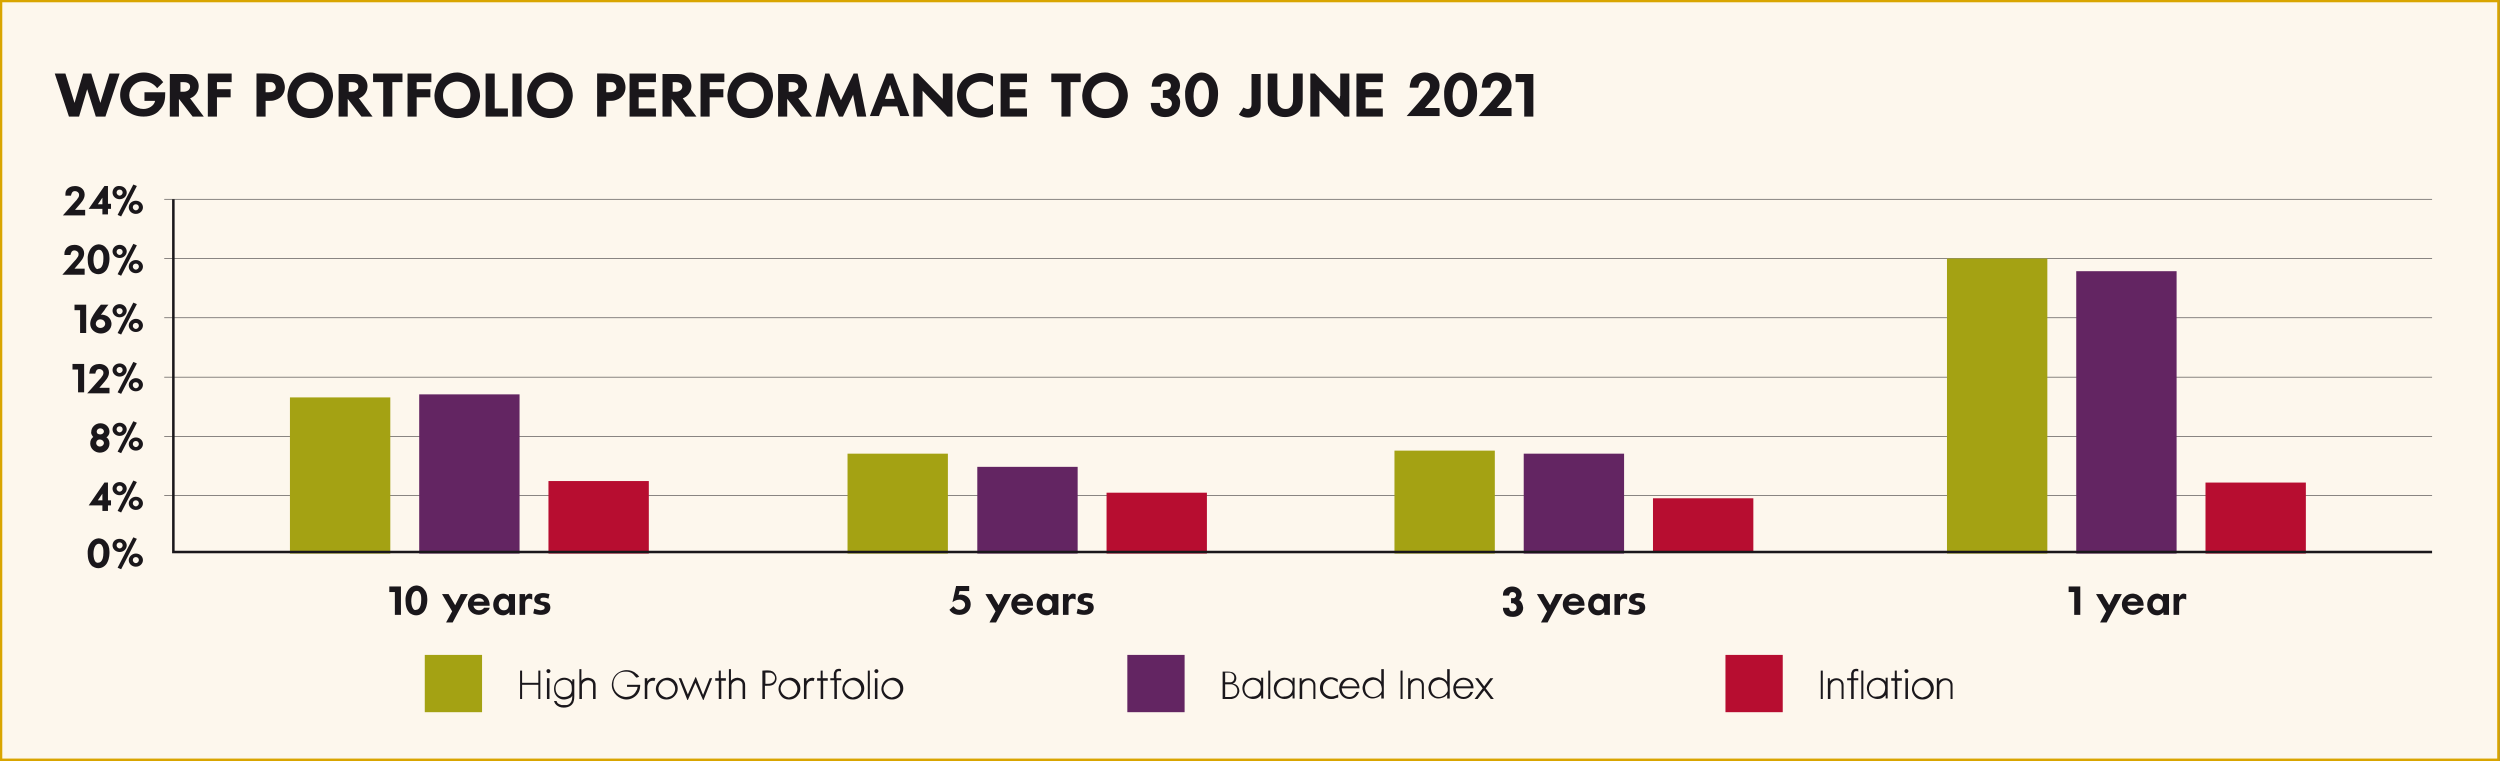 <?xml version="1.0" encoding="UTF-8"?> <!-- Generator: Adobe Illustrator 25.4.1, SVG Export Plug-In . SVG Version: 6.00 Build 0) --> <svg xmlns="http://www.w3.org/2000/svg" xmlns:xlink="http://www.w3.org/1999/xlink" version="1.1" id="Layer_1" x="0px" y="0px" viewBox="0 0 493.2 150.2" style="enable-background:new 0 0 493.2 150.2;" xml:space="preserve"><rect x="0" y="0" width="493.2" height="150.2" fill="#808080" stroke="none"/> <style type="text/css"> .st0{fill:#FDF7ED;} .st1{clip-path:url(#SVGID_00000164483143377866704620000004240433750901580468_);fill:none;stroke:#D9A500;stroke-width:0.5;} .st2{clip-path:url(#SVGID_00000164483143377866704620000004240433750901580468_);fill:#1A171B;} .st3{fill:#A4A213;} .st4{clip-path:url(#SVGID_00000010992452584389025740000009546736172907488387_);fill:#1A171B;} .st5{fill:#632562;} .st6{clip-path:url(#SVGID_00000149357166437302636590000005753608803274187450_);fill:#1A171B;} .st7{fill:#B70D30;} .st8{clip-path:url(#SVGID_00000083783541101672875680000003423814263520614801_);fill:#1A171B;} .st9{fill:none;stroke:#1A171B;stroke-width:0.1;} .st10{clip-path:url(#SVGID_00000065763462091993320220000009050732174037866631_);fill:#1A171B;} .st11{fill:none;stroke:#1A171B;stroke-width:0.5;} </style> <g> <rect x="0.2" y="0.2" class="st0" width="492.7" height="149.7"></rect> <g> <defs> <rect id="SVGID_1_" width="493.2" height="150.2"></rect> </defs> <clipPath id="SVGID_00000011744393121253075330000017263703723106073263_"> <use xlink:href="#SVGID_1_" style="overflow:visible;"></use> </clipPath> <rect x="0.2" y="0.2" style="clip-path:url(#SVGID_00000011744393121253075330000017263703723106073263_);fill:none;stroke:#D9A500;stroke-width:0.5;" width="492.7" height="149.7"></rect> <path style="clip-path:url(#SVGID_00000011744393121253075330000017263703723106073263_);fill:#1A171B;" d="M302.5,14.6h-3.5v1.6 h1.7V23h1.8V14.6z M292.3,17.3h1.7c0.1-0.6,0.3-1.4,1.2-1.4c0.6,0,1.1,0.4,1.1,1c0,0.3,0,0.4-0.2,0.8c-0.5,0.7-0.7,1-1,1.3 l-1.1,1.3l-2.3,2.6h6.5v-1.6h-2.9l0.9-1c0.9-1,2-2,2-3.4c0-1.6-1.3-2.6-2.9-2.6c-1.1,0-2.2,0.5-2.7,1.5 C292.4,16.4,292.4,16.9,292.3,17.3 M287.3,21.3c-1-0.9-0.9-3.7-0.2-4.8c0.5-0.8,1.4-0.9,2-0.1c0.4,0.6,0.5,1.4,0.5,2.1 c0,1.5-0.4,2.3-0.8,2.7c-0.1,0.1-0.4,0.4-0.8,0.4C287.7,21.6,287.4,21.4,287.3,21.3 M284.9,18c0,0.2,0,0.5,0,0.7 c0,1.3,0.3,2.8,1.4,3.7c0.3,0.2,0.9,0.7,1.8,0.7c1.7,0,2.5-1.4,2.7-1.8c0.6-1.1,0.6-2.6,0.6-2.9c0-1.5-0.5-2.4-0.9-2.9 c-0.8-1-1.8-1.2-2.4-1.2C286,14.4,285,16.4,284.9,18 M278.1,17.3h1.7c0.1-0.6,0.3-1.4,1.2-1.4c0.6,0,1.1,0.4,1.1,1 c0,0.3,0,0.4-0.2,0.8c-0.5,0.7-0.7,1-1,1.3l-1.1,1.3l-2.3,2.6h6.5v-1.6h-2.9l0.9-1c0.9-1,2-2,2-3.4c0-1.6-1.3-2.6-2.9-2.6 c-1.1,0-2.2,0.5-2.7,1.5C278.2,16.4,278.1,16.9,278.1,17.3 M272.8,14.5h-5.2V23h5.2v-1.6h-3.4v-2.2h3.1v-1.6h-3.1v-1.4h3.4V14.5z M264.3,19.5c-1.7-1.7-3.2-3.3-4.9-5h-0.9V23h1.8v-3.7c0-0.5,0-0.9,0-1.4l4.9,5.1h1v-8.5h-1.8v4.4 C264.3,19.1,264.3,19.3,264.3,19.5 M251.9,14.5h-1.8v5.3c0,0.4,0,0.9,0.2,1.3c0.5,1.3,1.8,2,3.2,2c1,0,2.2-0.4,2.9-1.3 c0.5-0.6,0.6-1.4,0.6-2.1v-5.2h-1.9v5c0,0.8-0.1,1.4-0.7,1.8c-0.1,0.1-0.4,0.2-0.8,0.2c-0.5,0-0.8-0.2-0.9-0.3 c-0.6-0.4-0.7-1.1-0.7-1.8V14.5z M246.9,14.5v6c0,0.5-0.1,1-0.8,1c-0.3,0-0.6-0.2-0.8-0.3l-0.9,1.4c0.5,0.4,1.2,0.6,1.8,0.6 c0.9,0,1.5-0.4,1.8-0.6c0.6-0.5,0.7-1.1,0.7-1.8v-6.2H246.9z M236.2,21.3c-1-0.9-0.9-3.7-0.2-4.8c0.5-0.8,1.4-0.9,2-0.1 c0.4,0.6,0.5,1.4,0.5,2.1c0,1.5-0.4,2.3-0.8,2.7c-0.1,0.1-0.4,0.4-0.8,0.4C236.6,21.6,236.3,21.4,236.2,21.3 M233.8,18 c0,0.2,0,0.5,0,0.7c0,1.3,0.3,2.8,1.4,3.7c0.3,0.2,0.9,0.7,1.8,0.7c1.7,0,2.5-1.4,2.7-1.8c0.6-1.1,0.6-2.6,0.6-2.9 c0-1.5-0.5-2.4-0.9-2.9c-0.8-1-1.8-1.2-2.4-1.2C234.9,14.4,234,16.4,233.8,18 M232,18.6c0.5-0.5,0.8-1,0.8-1.7 c0-2.3-3.1-3.2-4.8-1.7c-0.6,0.5-0.7,1-0.8,1.9h1.8c0.1-0.6,0.3-1.1,1-1.1c0.6,0,1,0.4,1,0.9c0,0.4-0.2,0.7-0.7,0.8 c-0.3,0.1-0.6,0-0.9,0.1l0,1.5c0.7,0,0.8,0,1,0.1c0.5,0.2,0.8,0.6,0.8,1c0,0.7-0.5,1.1-1.2,1.1c-0.4,0-0.8-0.2-1-0.5 c-0.1-0.1-0.1-0.2-0.2-0.7l-1.8,0c0.1,0.7,0.1,1,0.3,1.4c0.5,1,1.5,1.4,2.6,1.4c1.7,0,2.9-1.2,2.9-2.7 C232.9,19.7,232.6,19,232,18.6 M218.1,16.1c1.1,0,1.8,0.6,2,0.9c0.6,0.7,0.6,1.5,0.6,1.8c0,0.8-0.3,1.6-1,2.2 c-0.3,0.2-0.7,0.5-1.6,0.5c-1.1,0-2.1-0.5-2.6-1.6c-0.2-0.5-0.2-0.9-0.2-1.1c0-1.2,0.7-1.9,1-2.1 C217.1,16.1,217.8,16.1,218.1,16.1 M218,14.3c-1.8,0-3.4,1-4.1,2.7c-0.3,0.8-0.4,1.6-0.4,1.9c0,2,1.1,3,1.7,3.5 c1.1,0.8,2.4,0.9,2.8,0.9c1.8,0,3.4-0.8,4.1-2.6c0.3-0.8,0.4-1.5,0.4-1.8c0-1.5-0.7-2.5-1-3c-0.9-1-2-1.3-2.4-1.4 C218.7,14.3,218.2,14.3,218,14.3 M213.2,14.5h-5.8v1.7h2V23h1.8v-6.8h2V14.5z M202.6,14.5h-5.2V23h5.2v-1.6h-3.4v-2.2h3.1v-1.6 h-3.1v-1.4h3.4V14.5z M195.9,17.1v-2c-0.7-0.4-1.5-0.7-2.4-0.7c-1.3,0-2.7,0.6-3.6,1.5c-0.7,0.8-1.1,1.8-1.1,2.9 c0,2.5,2,4.4,4.7,4.4c1,0,1.7-0.3,2.4-0.7v-2c-0.9,0.7-1.6,1-2.4,1c-1.7,0-2.9-1.2-2.9-2.7c0-0.3,0-1.1,0.6-1.7 c0.5-0.6,1.4-1,2.3-1C194.6,16.1,195.3,16.5,195.9,17.1 M186,19.5c-1.7-1.7-3.2-3.3-4.9-5h-0.9V23h1.8v-3.7c0-0.5,0-0.9,0-1.4 l4.9,5.1h1v-8.5H186v4.4C186,19.1,186,19.3,186,19.5 M174.6,19.5l1-2.8l0.9,2.8H174.6z M176.2,14.5h-1.3l-3.3,8.4h1.8l0.7-1.9h2.9 l0.6,1.9h1.8L176.2,14.5z M163.6,14.5h-0.8l-1.9,8.5h1.8c0.3-1.4,0.9-4.3,0.9-4.3l1.9,4.3h0.8l2-4.3l0.8,4.3h1.8l-1.7-8.5h-0.8 l-2.5,5.3L163.6,14.5z M155.5,16.2h0.7c0.6,0,1.3,0.2,1.3,0.9c0,0.7-0.7,1-1.3,1h-0.6V16.2z M158,23h2.2l-2.7-3.6 c1.1-0.4,1.7-1.4,1.7-2.4c0-0.7-0.3-1.5-1.1-2c-0.5-0.4-1.2-0.4-1.8-0.4h-2.8V23h1.8v-3.5L158,23z M148.1,16.1 c1.1,0,1.8,0.6,2,0.9c0.6,0.7,0.6,1.5,0.6,1.8c0,0.8-0.3,1.6-1,2.2c-0.3,0.2-0.7,0.5-1.6,0.5c-1.1,0-2.1-0.5-2.6-1.6 c-0.2-0.5-0.2-0.9-0.2-1.1c0-1.2,0.7-1.9,1-2.1C147,16.1,147.8,16.1,148.1,16.1 M148,14.3c-1.8,0-3.4,1-4.1,2.7 c-0.3,0.8-0.4,1.6-0.4,1.9c0,2,1.1,3,1.7,3.5c1.1,0.8,2.4,0.9,2.8,0.9c1.8,0,3.4-0.8,4.1-2.6c0.3-0.8,0.4-1.5,0.4-1.8 c0-1.5-0.7-2.5-1-3c-0.9-1-2-1.3-2.4-1.4C148.6,14.3,148.2,14.3,148,14.3 M142.9,14.5h-4.7V23h1.8v-3.8h2.7v-1.6H140v-1.4h2.9 V14.5z M132.6,16.2h0.7c0.6,0,1.3,0.2,1.3,0.9c0,0.7-0.7,1-1.3,1h-0.6V16.2z M135.2,23h2.2l-2.7-3.6c1.1-0.4,1.7-1.4,1.7-2.4 c0-0.7-0.3-1.5-1.1-2c-0.5-0.4-1.2-0.4-1.8-0.4h-2.8V23h1.8v-3.5L135.2,23z M129.4,14.5h-5.2V23h5.2v-1.6H126v-2.2h3.1v-1.6H126 v-1.4h3.4V14.5z M119.6,18.2v-2h0.7c0.4,0,0.7,0,0.9,0.2c0.3,0.2,0.4,0.7,0.4,0.8c0,0.1,0,0.4-0.2,0.6c-0.3,0.3-0.6,0.4-1.2,0.4 H119.6z M119.5,19.9h0.7c0.5,0,0.9,0,1.4-0.2c1.2-0.4,1.8-1.4,1.8-2.5c0-0.5-0.2-1.2-0.5-1.7c-0.6-0.8-1.7-1-3.3-1h-1.8V23h1.8 V19.9z M108.6,16.1c1.1,0,1.8,0.6,2,0.9c0.6,0.7,0.6,1.5,0.6,1.8c0,0.8-0.3,1.6-1,2.2c-0.3,0.2-0.7,0.5-1.6,0.5 c-1.1,0-2.1-0.5-2.6-1.6c-0.2-0.5-0.2-0.9-0.2-1.1c0-1.2,0.7-1.9,1-2.1C107.5,16.1,108.3,16.1,108.6,16.1 M108.5,14.3 c-1.8,0-3.4,1-4.1,2.7c-0.3,0.8-0.4,1.6-0.4,1.9c0,2,1.1,3,1.7,3.5c1.1,0.8,2.4,0.9,2.8,0.9c1.8,0,3.4-0.8,4.1-2.6 c0.3-0.8,0.4-1.5,0.4-1.8c0-1.5-0.7-2.5-1-3c-0.9-1-2-1.3-2.4-1.4C109.1,14.3,108.7,14.3,108.5,14.3 M102.9,14.5h-1.8V23h1.8V14.5 z M97.6,14.5h-1.8V23h4.4v-1.6h-2.6V14.5z M90.2,16.1c1.1,0,1.8,0.6,2,0.9c0.6,0.7,0.6,1.5,0.6,1.8c0,0.8-0.3,1.6-1,2.2 c-0.3,0.2-0.7,0.5-1.6,0.5c-1.1,0-2.1-0.5-2.6-1.6c-0.2-0.5-0.2-0.9-0.2-1.1c0-1.2,0.7-1.9,1-2.1C89.2,16.1,90,16.1,90.2,16.1 M90.2,14.3c-1.8,0-3.4,1-4.1,2.7c-0.3,0.8-0.4,1.6-0.4,1.9c0,2,1.1,3,1.7,3.5c1.1,0.8,2.4,0.9,2.8,0.9c1.8,0,3.4-0.8,4.1-2.6 c0.3-0.8,0.4-1.5,0.4-1.8c0-1.5-0.7-2.5-1-3c-0.9-1-2-1.3-2.4-1.4C90.8,14.3,90.3,14.3,90.2,14.3 M85.1,14.5h-4.7V23h1.8v-3.8h2.7 v-1.6h-2.7v-1.4h2.9V14.5z M79.4,14.5h-5.8v1.7h2V23h1.8v-6.8h2V14.5z M68.7,16.2h0.7c0.6,0,1.3,0.2,1.3,0.9c0,0.7-0.7,1-1.3,1 h-0.6V16.2z M71.3,23h2.2l-2.7-3.6c1.1-0.4,1.7-1.4,1.7-2.4c0-0.7-0.3-1.5-1.1-2c-0.5-0.4-1.2-0.4-1.8-0.4h-2.8V23h1.8v-3.5 L71.3,23z M61.3,16.1c1.1,0,1.8,0.6,2,0.9c0.6,0.7,0.6,1.5,0.6,1.8c0,0.8-0.3,1.6-1,2.2c-0.3,0.2-0.7,0.5-1.6,0.5 c-1.1,0-2.1-0.5-2.6-1.6c-0.2-0.5-0.2-0.9-0.2-1.1c0-1.2,0.7-1.9,1-2.1C60.3,16.1,61,16.1,61.3,16.1 M61.2,14.3 c-1.8,0-3.4,1-4.1,2.7c-0.3,0.8-0.4,1.6-0.4,1.9c0,2,1.1,3,1.7,3.5c1.1,0.8,2.4,0.9,2.8,0.9c1.8,0,3.4-0.8,4.1-2.6 c0.3-0.8,0.4-1.5,0.4-1.8c0-1.5-0.7-2.5-1-3c-0.9-1-2-1.3-2.4-1.4C61.9,14.3,61.4,14.3,61.2,14.3 M52.4,18.2v-2h0.7 c0.4,0,0.7,0,0.9,0.2c0.3,0.2,0.4,0.7,0.4,0.8c0,0.1,0,0.4-0.2,0.6c-0.3,0.3-0.6,0.4-1.2,0.4H52.4z M52.3,19.9H53 c0.5,0,0.9,0,1.4-0.2c1.2-0.4,1.8-1.4,1.8-2.5c0-0.5-0.2-1.2-0.5-1.7c-0.6-0.8-1.7-1-3.3-1h-1.8V23h1.8V19.9z M45.8,14.5H41V23 h1.8v-3.8h2.7v-1.6h-2.7v-1.4h2.9V14.5z M35.5,16.2h0.7c0.6,0,1.3,0.2,1.3,0.9c0,0.7-0.7,1-1.3,1h-0.6V16.2z M38,23h2.2l-2.7-3.6 c1.1-0.4,1.7-1.4,1.7-2.4c0-0.7-0.3-1.5-1.1-2c-0.5-0.4-1.2-0.4-1.8-0.4h-2.8V23h1.8v-3.5L38,23z M31,17.4l1.2-1.2 c-0.3-0.3-0.4-0.5-0.5-0.6c-0.9-0.8-2.1-1.3-3.3-1.3c-2.7,0-4.7,2-4.7,4.4c0,2.5,1.9,4.3,4.6,4.3c1.7,0,2.7-0.7,3.1-1.2 c1.1-1.1,1.2-2.2,1.2-3.6h-4.1v1.7h2.1c-0.2,1-1.3,1.6-2.3,1.6c-1.6,0-2.8-1.2-2.8-2.7c0-1.5,1.2-2.8,2.8-2.8 C29.5,16,30.5,16.7,31,17.4 M20.8,23l2.8-8.5h-2l-1.8,5.8L18,14.5h-1.6l-1.7,5.8l-1.8-5.8h-2.1l2.8,8.5h2l1.6-5.4l1.7,5.4H20.8z"></path> </g> <rect x="83.8" y="129.2" class="st3" width="11.3" height="11.3"></rect> <g> <defs> <rect id="SVGID_00000090987013852492721000000000236582589213110433_" width="493.2" height="150.2"></rect> </defs> <clipPath id="SVGID_00000080895719504203608570000003926550479049150604_"> <use xlink:href="#SVGID_00000090987013852492721000000000236582589213110433_" style="overflow:visible;"></use> </clipPath> <path style="clip-path:url(#SVGID_00000080895719504203608570000003926550479049150604_);fill:#1A171B;" d="M174.4,136.4 c-0.1-0.2-0.1-0.5-0.1-0.7c0.1-0.6,0.5-1.1,1-1.4c0.3-0.1,0.5-0.1,0.6-0.1c0.7,0,1.1,0.4,1.3,0.6c0.1,0.2,0.4,0.5,0.4,1.1 c0,0.6-0.4,1.3-1,1.5c-0.3,0.1-0.6,0.2-0.7,0.2C175.3,137.5,174.7,137.1,174.4,136.4 M174.1,135c-0.1,0.2-0.2,0.5-0.2,0.7 c-0.1,0.7,0.3,1.5,0.8,1.9c0.5,0.4,1.1,0.4,1.3,0.4c0.9,0,1.6-0.5,2-1.3c0.2-0.4,0.2-0.7,0.2-0.9c0-0.9-0.5-1.4-0.7-1.6 c-0.6-0.5-1.1-0.5-1.4-0.5C175.2,133.8,174.4,134.2,174.1,135 M172.5,132.4c0,0.2,0.2,0.4,0.4,0.4s0.4-0.2,0.4-0.4 s-0.2-0.4-0.4-0.4S172.5,132.2,172.5,132.4 M173.1,133.8h-0.5v4.1h0.5V133.8z M171.6,132.3h-0.4v5.6h0.4V132.3z M166.7,136.4 c-0.1-0.2-0.1-0.5-0.1-0.7c0.1-0.6,0.5-1.1,1-1.4c0.3-0.1,0.5-0.1,0.6-0.1c0.7,0,1.1,0.4,1.3,0.6c0.1,0.2,0.4,0.5,0.4,1.1 c0,0.6-0.4,1.3-1,1.5c-0.3,0.1-0.6,0.2-0.7,0.2C167.6,137.5,167,137.1,166.7,136.4 M166.4,135c-0.1,0.2-0.2,0.5-0.2,0.7 c-0.1,0.7,0.3,1.5,0.8,1.9c0.5,0.4,1.1,0.4,1.3,0.4c0.9,0,1.6-0.5,2-1.3c0.2-0.4,0.2-0.7,0.2-0.9c0-0.9-0.5-1.4-0.7-1.6 c-0.6-0.5-1.1-0.5-1.4-0.5C167.5,133.8,166.7,134.2,166.4,135 M164.6,133.8h-0.8v0.4h0.8v3.7h0.5v-3.7h0.9v-0.4H165V133 c0-0.2,0-0.3,0.1-0.4c0.1-0.2,0.3-0.2,0.4-0.2c0.2,0,0.3,0,0.4,0.1v-0.5c-0.3-0.1-0.8-0.1-1.1,0.2c-0.2,0.3-0.3,0.5-0.3,0.7V133.8 z M161.9,133.8h-0.7v0.5h0.7v3.6h0.5v-3.6h0.9v-0.5h-1v-1.5h-0.4V133.8z M159.1,133.8h-0.5v4.1h0.5v-2.4c0,0,0-0.3,0.1-0.5 c0.1-0.4,0.5-0.7,0.9-0.7c0.1,0,0.3,0,0.4,0.1l0.2-0.6c-0.1,0-0.3-0.1-0.4-0.1c-0.6,0-0.9,0.3-1.2,0.7V133.8z M154.1,136.4 c-0.1-0.2-0.1-0.5-0.1-0.7c0.1-0.6,0.5-1.1,1-1.4c0.3-0.1,0.5-0.1,0.6-0.1c0.7,0,1.1,0.4,1.3,0.6c0.1,0.2,0.4,0.5,0.4,1.1 c0,0.6-0.4,1.3-1,1.5c-0.3,0.1-0.6,0.2-0.7,0.2C155,137.5,154.4,137.1,154.1,136.4 M153.8,135c-0.1,0.2-0.2,0.5-0.2,0.7 c-0.1,0.7,0.3,1.5,0.8,1.9c0.5,0.4,1.1,0.4,1.3,0.4c0.9,0,1.6-0.5,2-1.3c0.2-0.4,0.2-0.7,0.2-0.9c0-0.9-0.5-1.4-0.7-1.6 c-0.6-0.5-1.1-0.5-1.4-0.5C154.9,133.8,154.1,134.2,153.8,135 M150.9,132.7c0.5,0,0.9,0,1.1,0c0.1,0,0.2,0.1,0.3,0.1 c0.3,0.2,0.6,0.5,0.6,0.9c0,0.3-0.1,0.6-0.2,0.7c-0.3,0.4-0.7,0.5-1.2,0.5h-0.5V132.7z M150.9,135.3c0.9,0,1.2,0,1.6-0.2 c0.2-0.1,0.7-0.5,0.7-1.3c0-0.5-0.3-1-0.7-1.3c-0.2-0.1-0.5-0.2-0.5-0.2c-0.8-0.1-1.2,0-1.6,0v5.6h0.5V135.3z M144.3,132h-0.5v5.9 h0.5v-2.4c0-0.2,0-0.2,0-0.3c0-0.2,0.1-0.4,0.3-0.6c0.2-0.2,0.6-0.4,0.9-0.4c0.3,0,0.4,0.1,0.5,0.1c0.4,0.2,0.5,0.5,0.5,0.9v2.7 h0.5v-2.5c0-0.4,0-0.6-0.1-0.8c-0.1-0.4-0.5-0.7-0.9-0.8c-0.1,0-0.3-0.1-0.5-0.1c-0.5,0-1.1,0.3-1.3,0.6V132z M141.8,133.8h-0.7 v0.5h0.7v3.6h0.5v-3.6h0.9v-0.5h-1v-1.5h-0.4V133.8z M135.7,137l-1.3-3.2h-0.5l1.7,4.3h0.1l1.5-3.4l1.5,3.4h0.1l1.7-4.3H140 l-1.3,3.3l-1.4-3.5h-0.1L135.7,137z M130,136.4c-0.1-0.2-0.1-0.5-0.1-0.7c0.1-0.6,0.5-1.1,1-1.4c0.3-0.1,0.5-0.1,0.6-0.1 c0.7,0,1.1,0.4,1.3,0.6c0.1,0.2,0.4,0.5,0.4,1.1c0,0.6-0.4,1.3-1,1.5c-0.3,0.1-0.6,0.2-0.7,0.2C130.9,137.5,130.2,137.1,130,136.4 M129.6,135c-0.1,0.2-0.2,0.5-0.2,0.7c-0.1,0.7,0.3,1.5,0.8,1.9c0.5,0.4,1.1,0.4,1.3,0.4c0.9,0,1.6-0.5,2-1.3 c0.2-0.4,0.2-0.7,0.2-0.9c0-0.9-0.5-1.4-0.7-1.6c-0.6-0.5-1.1-0.5-1.4-0.5C130.7,133.8,130,134.2,129.6,135 M127.7,133.8h-0.5v4.1 h0.5v-2.4c0,0,0-0.3,0.1-0.5c0.1-0.4,0.5-0.7,0.9-0.7c0.1,0,0.3,0,0.4,0.1l0.2-0.6c-0.1,0-0.3-0.1-0.4-0.1c-0.6,0-0.9,0.3-1.2,0.7 V133.8z M126.1,133.5c-0.3-0.4-0.4-0.5-0.6-0.6c-0.5-0.5-1.2-0.7-1.9-0.7c-0.8,0-1.7,0.4-2.2,1c-0.6,0.7-0.7,1.6-0.7,1.9 c0,1.6,1.4,2.9,2.9,2.9c0.8,0,1.6-0.4,2.1-1c0.6-0.7,0.6-1.6,0.6-1.9h-2.6v0.4h2.1c-0.1,0.4-0.1,0.6-0.3,0.8 c-0.1,0.3-0.5,0.9-1.3,1.1c-0.1,0-0.4,0.1-0.7,0.1c-0.3,0-1.2-0.1-1.9-0.9c-0.2-0.2-0.6-0.8-0.6-1.6c0-0.8,0.3-1.5,0.9-2 c0.4-0.4,1-0.5,1.6-0.5c0.9,0,1.4,0.4,1.6,0.7c0.2,0.2,0.3,0.4,0.5,0.5L126.1,133.5z M114.8,132h-0.5v5.9h0.5v-2.4 c0-0.2,0-0.2,0-0.3c0-0.2,0.1-0.4,0.3-0.6c0.2-0.2,0.6-0.4,0.9-0.4c0.3,0,0.4,0.1,0.5,0.1c0.4,0.2,0.5,0.5,0.5,0.9v2.7h0.5v-2.5 c0-0.4,0-0.6-0.1-0.8c-0.1-0.4-0.5-0.7-0.9-0.8c-0.1,0-0.3-0.1-0.5-0.1c-0.5,0-1.1,0.3-1.3,0.6V132z M111.2,137.5 c-1,0-1.6-0.7-1.6-1.7c0-1,0.6-1.4,0.9-1.5c0.3-0.1,0.6-0.2,0.8-0.2c0.6,0,1.2,0.3,1.4,0.9c0.1,0.3,0.1,0.6,0.1,0.8 C112.9,136.9,112.3,137.5,111.2,137.5 M112.9,133.8v0.7c-0.2-0.2-0.3-0.3-0.4-0.4c-0.4-0.3-0.8-0.4-1.2-0.4c-0.5,0-0.9,0.2-1,0.3 c-0.9,0.5-1,1.5-1,1.9c0,0.4,0.1,1.4,1.1,1.9c0.4,0.2,0.7,0.2,0.9,0.2c0.4,0,1-0.2,1.3-0.4c0.1,0,0.1-0.1,0.2-0.2 c0-0.1,0.1-0.1,0.1-0.2c0,0.3,0,0.8-0.2,1.2c-0.3,0.6-0.8,0.7-1,0.7c-0.1,0-0.3,0-0.4,0c0,0-0.3,0-0.5,0c-0.3-0.1-0.6-0.2-0.8-0.4 c-0.1-0.1-0.1-0.2-0.2-0.4h-0.5c0.1,0.2,0.1,0.4,0.3,0.6c0.4,0.5,1,0.7,1.6,0.7c1.2,0,1.7-0.6,1.9-1c0.1-0.3,0.2-0.6,0.2-1.2v-3.4 H112.9z M107.8,132.4c0,0.2,0.2,0.4,0.4,0.4c0.2,0,0.4-0.2,0.4-0.4s-0.2-0.4-0.4-0.4C107.9,132,107.8,132.2,107.8,132.4 M108.4,133.8h-0.5v4.1h0.5V133.8z M102.6,132.3v5.6h0.4v-2.8h3.2v2.8h0.4v-5.6h-0.4v2.4h-3.2v-2.4H102.6z"></path> </g> <rect x="222.4" y="129.2" class="st5" width="11.3" height="11.3"></rect> <g> <defs> <rect id="SVGID_00000050632573905503229290000016929021575772667521_" width="493.2" height="150.2"></rect> </defs> <clipPath id="SVGID_00000146462595028603968510000012298146330184100265_"> <use xlink:href="#SVGID_00000050632573905503229290000016929021575772667521_" style="overflow:visible;"></use> </clipPath> <path style="clip-path:url(#SVGID_00000146462595028603968510000012298146330184100265_);fill:#1A171B;" d="M291,133.8l1.5,2 l-1.6,2.1h0.6l1.3-1.7l1.3,1.7h0.6l-1.6-2.1l1.5-2h-0.6l-1.2,1.6l-1.2-1.6H291z M290.2,135.4h-3c0.2-0.7,0.7-1.3,1.5-1.3 C289.5,134.1,290.1,134.7,290.2,135.4 M287.2,135.8h3.5c0-1.1-0.6-2.1-2-2.1c-1.2,0-2,1-2,2.1c0,1.1,0.8,2.1,2,2.1 c1,0,1.6-0.6,1.9-1.4h-0.5c-0.3,0.6-0.7,1-1.4,1C287.8,137.5,287.2,136.7,287.2,135.8 M283.1,137.3c-0.8-0.5-0.8-1.4-0.8-1.7 c0-0.3,0.2-1,0.9-1.3c0.3-0.1,0.6-0.2,0.7-0.2c0.6,0,1.2,0.3,1.5,0.9c0.1,0.3,0.2,0.6,0.2,0.8c0,0.1,0,0.2,0,0.3 c0,0.1,0,0.2,0,0.2c0,0,0,0.1-0.1,0.2s-0.1,0.2-0.2,0.3c-0.3,0.4-0.9,0.7-1.3,0.7C283.5,137.5,283.2,137.4,283.1,137.3 M285.5,132 v2.5c-0.3-0.4-0.7-0.7-1.1-0.8c-0.2,0-0.4-0.1-0.5-0.1c-0.3,0-1.1,0.1-1.6,0.7c-0.4,0.5-0.5,1.2-0.5,1.4c0,0.3,0.1,1.2,0.8,1.7 c0.5,0.4,1,0.4,1.2,0.4c0.4,0,1-0.2,1.3-0.4c0.1-0.1,0.2-0.2,0.4-0.4v0.8h0.5V132H285.5z M278.3,133.8h-0.5v4.1h0.5v-2.4 c0-0.1,0-0.4,0.1-0.6c0.2-0.4,0.6-0.7,1.1-0.7c0.1,0,0.3,0,0.5,0.1c0.4,0.2,0.5,0.6,0.5,1v2.6h0.4v-2.6c0-0.4,0-0.5-0.1-0.7 c-0.1-0.2-0.2-0.4-0.3-0.4c0,0-0.1-0.1-0.1-0.1c-0.4-0.3-0.8-0.3-0.9-0.3c-0.5,0-0.8,0.2-1,0.3c-0.1,0-0.1,0.1-0.2,0.2 c-0.1,0.1-0.1,0.1-0.1,0.2V133.8z M276.3,137.9h0.4v-5.6h-0.4V137.9z M270.1,137.3c-0.8-0.5-0.8-1.4-0.8-1.7c0-0.3,0.2-1,0.9-1.3 c0.3-0.1,0.6-0.2,0.7-0.2c0.6,0,1.2,0.3,1.5,0.9c0.1,0.3,0.2,0.6,0.2,0.8c0,0.1,0,0.2,0,0.3c0,0.1,0,0.2,0,0.2c0,0,0,0.1-0.1,0.2 c0,0.1-0.1,0.2-0.2,0.3c-0.3,0.4-0.9,0.7-1.3,0.7C270.5,137.5,270.2,137.4,270.1,137.3 M272.5,132v2.5c-0.3-0.4-0.7-0.7-1.1-0.8 c-0.2,0-0.4-0.1-0.5-0.1c-0.3,0-1.1,0.1-1.6,0.7c-0.4,0.5-0.5,1.2-0.5,1.4c0,0.3,0.1,1.2,0.8,1.7c0.5,0.4,1,0.4,1.2,0.4 c0.4,0,1-0.2,1.3-0.4c0.1-0.1,0.2-0.2,0.4-0.4v0.8h0.5V132H272.5z M267.8,135.4h-3c0.2-0.7,0.7-1.3,1.5-1.3 C267,134.1,267.6,134.7,267.8,135.4 M264.7,135.8h3.5c0-1.1-0.6-2.1-2-2.1c-1.2,0-2,1-2,2.1c0,1.1,0.8,2.1,2,2.1 c1,0,1.6-0.6,1.9-1.4h-0.5c-0.3,0.6-0.7,1-1.4,1C265.3,137.5,264.7,136.7,264.7,135.8 M263.9,134.6v-0.6c-0.4-0.2-0.8-0.4-1.4-0.4 c-1,0-1.5,0.6-1.7,0.8c-0.4,0.5-0.4,1.1-0.4,1.3c0,0.9,0.5,1.6,1.3,2c0.4,0.2,0.7,0.2,0.9,0.2c0.3,0,0.5,0,0.7-0.1 c0.2-0.1,0.4-0.1,0.7-0.2v-0.6c-0.4,0.2-0.8,0.4-1.3,0.4c-0.3,0-1.2-0.1-1.6-1c-0.1-0.3-0.1-0.5-0.1-0.7c0-1,0.8-1.7,1.8-1.7 C263.1,134.1,263.5,134.3,263.9,134.6 M256.9,133.8h-0.5v4.1h0.5v-2.4c0-0.1,0-0.4,0.1-0.6c0.2-0.4,0.6-0.7,1.1-0.7 c0.1,0,0.3,0,0.5,0.1c0.4,0.2,0.5,0.6,0.5,1v2.6h0.4v-2.6c0-0.4,0-0.5-0.1-0.7c-0.1-0.2-0.2-0.4-0.3-0.4c0,0-0.1-0.1-0.1-0.1 c-0.4-0.3-0.8-0.3-0.9-0.3c-0.5,0-0.8,0.2-1,0.3c-0.1,0-0.1,0.1-0.2,0.2c-0.1,0.1-0.1,0.1-0.1,0.2V133.8z M252.7,137.4 c-0.8-0.4-0.9-1.2-0.9-1.6c0-0.3,0.2-1.1,0.9-1.5c0.3-0.1,0.6-0.2,0.7-0.2c0.4,0,0.7,0.1,0.8,0.2c0.8,0.4,0.8,1.1,0.8,1.4 c0,0.4-0.1,0.9-0.4,1.2c-0.4,0.5-1,0.5-1.2,0.5C253,137.5,252.8,137.4,252.7,137.4 M255,133.8v0.7c-0.3-0.5-0.9-0.8-1.6-0.8 c-0.8,0-1.4,0.5-1.6,0.7c-0.5,0.5-0.5,1.2-0.5,1.4c0,0.3,0.1,1.1,0.7,1.6c0.4,0.3,0.9,0.5,1.4,0.5c0.6,0,1-0.2,1.2-0.4 c0.1-0.1,0.3-0.2,0.4-0.4v0.7h0.4v-4.1H255z M250.6,132.3h-0.4v5.6h0.4V132.3z M246.4,137.4c-0.8-0.4-0.9-1.2-0.9-1.6 c0-0.3,0.2-1.1,0.9-1.5c0.3-0.1,0.6-0.2,0.7-0.2c0.4,0,0.7,0.1,0.8,0.2c0.8,0.4,0.8,1.1,0.8,1.4c0,0.4-0.1,0.9-0.4,1.2 c-0.4,0.5-1,0.5-1.2,0.5C246.8,137.5,246.6,137.4,246.4,137.4 M248.8,133.8v0.7c-0.3-0.5-0.9-0.8-1.6-0.8c-0.8,0-1.4,0.5-1.6,0.7 c-0.5,0.5-0.5,1.2-0.5,1.4c0,0.3,0.1,1.1,0.7,1.6c0.4,0.3,0.9,0.5,1.4,0.5c0.6,0,1-0.2,1.2-0.4c0.1-0.1,0.3-0.2,0.4-0.4v0.7h0.4 v-4.1H248.8z M241.7,132.7c0.2,0,0.5,0,0.7,0c0.3,0,0.4,0,0.5,0.1c0.2,0.1,0.6,0.3,0.6,0.9c0,0.7-0.5,0.9-0.7,0.9 c-0.2,0-0.4,0-0.4,0c-0.2,0-0.5,0-0.7,0V132.7z M241.7,135h1c0.2,0,0.4,0,0.6,0.1c0.5,0.2,0.8,0.6,0.8,1.2c0,0.5-0.3,1-0.8,1.1 c-0.2,0-0.3,0.1-0.5,0.1h-1.1V135z M241.2,132.3v5.6h1.4c0.1,0,0.3,0,0.4,0c0.4-0.1,0.8-0.2,1.1-0.6c0.3-0.4,0.4-0.8,0.4-1 c0-0.5-0.3-1.1-0.8-1.3c-0.2-0.1-0.3-0.1-0.5-0.1c0.2-0.1,0.2-0.2,0.3-0.2c0.4-0.3,0.4-0.8,0.4-0.9c0-0.6-0.4-1.1-0.9-1.2 c-0.3-0.1-0.6-0.1-0.7-0.1H241.2z"></path> </g> <rect x="340.4" y="129.2" class="st7" width="11.3" height="11.3"></rect> <g> <defs> <rect id="SVGID_00000170979051202367896910000016323757066397937824_" width="493.2" height="150.2"></rect> </defs> <clipPath id="SVGID_00000149352381045786372550000005597047573150194567_"> <use xlink:href="#SVGID_00000170979051202367896910000016323757066397937824_" style="overflow:visible;"></use> </clipPath> <path style="clip-path:url(#SVGID_00000149352381045786372550000005597047573150194567_);fill:#1A171B;" d="M382.6,133.8h-0.5v4.1 h0.5v-2.4c0-0.1,0-0.4,0.1-0.6c0.2-0.4,0.6-0.7,1.1-0.7c0.1,0,0.3,0,0.5,0.1c0.4,0.2,0.5,0.6,0.5,1v2.6h0.4v-2.6 c0-0.4,0-0.5-0.1-0.7c-0.1-0.2-0.2-0.4-0.3-0.4c0,0-0.1-0.1-0.1-0.1c-0.4-0.3-0.8-0.3-0.9-0.3c-0.5,0-0.8,0.2-1,0.3 c-0.1,0-0.1,0.1-0.2,0.2c-0.1,0.1-0.1,0.1-0.1,0.2V133.8z M377.7,136.4c-0.1-0.2-0.1-0.5-0.1-0.7c0.1-0.6,0.5-1.1,1-1.4 c0.3-0.1,0.5-0.1,0.6-0.1c0.7,0,1.1,0.4,1.3,0.6c0.1,0.2,0.4,0.5,0.4,1.1c0,0.6-0.4,1.3-1,1.5c-0.3,0.1-0.6,0.2-0.7,0.2 C378.6,137.5,377.9,137.1,377.7,136.4 M377.4,135c-0.1,0.2-0.2,0.5-0.2,0.7c-0.1,0.7,0.3,1.5,0.8,1.9c0.5,0.4,1.1,0.4,1.3,0.4 c0.9,0,1.6-0.5,2-1.3c0.2-0.4,0.2-0.7,0.2-0.9c0-0.9-0.5-1.4-0.7-1.6c-0.6-0.5-1.1-0.5-1.4-0.5C378.5,133.8,377.7,134.2,377.4,135 M375.7,132.4c0,0.2,0.2,0.4,0.4,0.4c0.2,0,0.4-0.2,0.4-0.4c0-0.2-0.2-0.4-0.4-0.4C375.9,132,375.7,132.2,375.7,132.4 M376.4,133.8h-0.5v4.1h0.5V133.8z M373.8,133.8h-0.7v0.5h0.7v3.6h0.5v-3.6h0.9v-0.5h-1v-1.5h-0.4V133.8z M369.6,137.4 c-0.8-0.4-0.9-1.2-0.9-1.6c0-0.3,0.2-1.1,0.9-1.5c0.3-0.1,0.6-0.2,0.7-0.2c0.4,0,0.7,0.1,0.8,0.2c0.8,0.4,0.8,1.1,0.8,1.4 c0,0.4-0.1,0.9-0.4,1.2c-0.4,0.5-1,0.5-1.2,0.5C370,137.5,369.8,137.4,369.6,137.4 M372,133.8v0.7c-0.3-0.5-0.9-0.8-1.6-0.8 c-0.8,0-1.4,0.5-1.6,0.7c-0.5,0.5-0.5,1.2-0.5,1.4c0,0.3,0.1,1.1,0.7,1.6c0.4,0.3,0.9,0.5,1.4,0.5c0.6,0,1-0.2,1.2-0.4 c0.1-0.1,0.3-0.2,0.4-0.4v0.7h0.4v-4.1H372z M367.6,132.3h-0.4v5.6h0.4V132.3z M365.2,133.8h-0.8v0.4h0.8v3.7h0.5v-3.7h0.9v-0.4 h-0.9V133c0-0.2,0-0.3,0.1-0.4c0.1-0.2,0.3-0.2,0.4-0.2c0.2,0,0.3,0,0.4,0.1v-0.5c-0.3-0.1-0.8-0.1-1.1,0.2 c-0.2,0.3-0.3,0.5-0.3,0.7V133.8z M361.1,133.8h-0.5v4.1h0.5v-2.4c0-0.1,0-0.4,0.1-0.6c0.2-0.4,0.6-0.7,1.1-0.7 c0.1,0,0.3,0,0.5,0.1c0.4,0.2,0.5,0.6,0.5,1v2.6h0.4v-2.6c0-0.4,0-0.5-0.1-0.7c-0.1-0.2-0.2-0.4-0.3-0.4c0,0-0.1-0.1-0.1-0.1 c-0.4-0.3-0.8-0.3-0.9-0.3c-0.5,0-0.8,0.2-1,0.3c-0.1,0-0.1,0.1-0.2,0.2c-0.1,0.1-0.1,0.1-0.1,0.2V133.8z M359.2,137.9h0.4v-5.6 h-0.4V137.9z"></path> </g> <line class="st9" x1="32.4" y1="39.3" x2="479.8" y2="39.3"></line> <line class="st9" x1="32.4" y1="97.8" x2="479.8" y2="97.8"></line> <line class="st9" x1="32.4" y1="86.1" x2="479.8" y2="86.1"></line> <line class="st9" x1="32.4" y1="74.4" x2="479.8" y2="74.4"></line> <line class="st9" x1="32.4" y1="62.7" x2="479.8" y2="62.7"></line> <line class="st9" x1="32.4" y1="51" x2="479.8" y2="51"></line> <g> <defs> <rect id="SVGID_00000150091224451523395080000013695060552090318471_" width="493.2" height="150.2"></rect> </defs> <clipPath id="SVGID_00000057826842339365765440000001699857441728655758_"> <use xlink:href="#SVGID_00000150091224451523395080000013695060552090318471_" style="overflow:visible;"></use> </clipPath> <path style="clip-path:url(#SVGID_00000057826842339365765440000001699857441728655758_);fill:#1A171B;" d="M26.8,109.9 c0.3,0,0.6,0.2,0.6,0.6c0,0.3-0.3,0.6-0.6,0.6s-0.6-0.3-0.6-0.6C26.2,110.1,26.5,109.9,26.8,109.9 M25.4,110.5 c0,0.7,0.6,1.3,1.4,1.3c0.8,0,1.4-0.6,1.4-1.3c0-0.7-0.6-1.3-1.4-1.3C26.1,109.2,25.4,109.8,25.4,110.5 M23.6,107 c0.3,0,0.6,0.2,0.6,0.6c0,0.3-0.3,0.6-0.6,0.6c-0.3,0-0.6-0.3-0.6-0.6C23,107.2,23.3,107,23.6,107 M22.2,107.6 c0,0.7,0.6,1.3,1.4,1.3c0.8,0,1.4-0.6,1.4-1.3c0-0.7-0.6-1.3-1.4-1.3C22.8,106.3,22.2,106.8,22.2,107.6 M23.2,112l0.7,0.3l3.1-6 l-0.7-0.3L23.2,112z M18.9,110.9c-0.6-0.6-0.6-2.5-0.1-3.2c0.3-0.5,1-0.6,1.3-0.1c0.3,0.4,0.3,0.9,0.3,1.4c0,1-0.2,1.5-0.5,1.8 c-0.1,0.1-0.3,0.2-0.5,0.2C19.2,111.1,19,110.9,18.9,110.9 M17.3,108.7c0,0.2,0,0.3,0,0.5c0,0.9,0.2,1.9,0.9,2.5 c0.2,0.1,0.6,0.4,1.2,0.4c1.1,0,1.7-0.9,1.8-1.2c0.4-0.8,0.4-1.7,0.4-2c0-1-0.3-1.6-0.6-1.9c-0.5-0.7-1.2-0.8-1.6-0.8 C18.1,106.3,17.4,107.6,17.3,108.7"></path> <path style="clip-path:url(#SVGID_00000057826842339365765440000001699857441728655758_);fill:#1A171B;" d="M26.8,98.7 c0.3,0,0.6,0.2,0.6,0.6c0,0.3-0.3,0.6-0.6,0.6s-0.6-0.3-0.6-0.6C26.2,98.9,26.5,98.7,26.8,98.7 M25.4,99.3c0,0.7,0.6,1.3,1.4,1.3 c0.8,0,1.4-0.6,1.4-1.3c0-0.7-0.6-1.3-1.4-1.3C26.1,98,25.4,98.6,25.4,99.3 M23.6,95.8c0.3,0,0.6,0.2,0.6,0.6 c0,0.3-0.3,0.6-0.6,0.6c-0.3,0-0.6-0.3-0.6-0.6C23,96,23.3,95.8,23.6,95.8 M22.2,96.4c0,0.7,0.6,1.3,1.4,1.3s1.4-0.6,1.4-1.3 c0-0.7-0.6-1.3-1.4-1.3C22.8,95.1,22.2,95.7,22.2,96.4 M23.2,100.8l0.7,0.3l3.1-6l-0.7-0.3L23.2,100.8z M19.3,98.7l0.9-1.3v1.3 H19.3z M21.3,95.2h-0.7l-3.1,4.5h2.7v1.1h1.1v-1.1h0.6v-1h-0.6L21.3,95.2z"></path> <path style="clip-path:url(#SVGID_00000057826842339365765440000001699857441728655758_);fill:#1A171B;" d="M26.8,87 c0.3,0,0.6,0.2,0.6,0.6c0,0.3-0.3,0.6-0.6,0.6c-0.3,0-0.6-0.3-0.6-0.6C26.2,87.2,26.5,87,26.8,87 M25.4,87.6 c0,0.7,0.6,1.3,1.4,1.3c0.8,0,1.4-0.6,1.4-1.3c0-0.7-0.6-1.3-1.4-1.3C26.1,86.3,25.4,86.9,25.4,87.6 M23.6,84.1 c0.3,0,0.6,0.2,0.6,0.6c0,0.3-0.3,0.6-0.6,0.6c-0.3,0-0.6-0.3-0.6-0.6C23,84.3,23.3,84.1,23.6,84.1 M22.2,84.7 c0,0.7,0.6,1.3,1.4,1.3c0.8,0,1.4-0.6,1.4-1.3c0-0.7-0.6-1.3-1.4-1.3C22.8,83.4,22.2,84,22.2,84.7 M23.2,89.1l0.7,0.3l3.1-6 l-0.7-0.3L23.2,89.1z M19.2,85.5c-0.3-0.4,0-1,0.6-1c0.4,0,0.7,0.3,0.7,0.6c0,0.4-0.4,0.6-0.7,0.6C19.5,85.7,19.3,85.6,19.2,85.5 M19,87.6c-0.1-0.5,0.2-0.9,0.7-0.9c0.4,0,0.8,0.3,0.8,0.7c0,0.4-0.4,0.7-0.8,0.7C19.4,88.1,19.1,87.9,19,87.6 M18.3,86.1 c0,0,0.1,0.1,0.1,0.1c-0.4,0.3-0.6,0.7-0.6,1.3c0,1,0.9,1.8,1.9,1.8c1.1,0,1.9-0.8,1.9-1.8c0-0.5-0.2-1-0.6-1.2 c0.4-0.3,0.6-0.7,0.6-1.1c0-1-0.8-1.7-1.8-1.7c-1,0-1.8,0.8-1.8,1.7C17.9,85.6,18.2,85.9,18.3,86.1"></path> <path style="clip-path:url(#SVGID_00000057826842339365765440000001699857441728655758_);fill:#1A171B;" d="M26.8,75.4 c0.3,0,0.6,0.2,0.6,0.6c0,0.3-0.3,0.6-0.6,0.6s-0.6-0.3-0.6-0.6C26.2,75.5,26.5,75.4,26.8,75.4 M25.4,75.9c0,0.7,0.6,1.3,1.4,1.3 c0.8,0,1.4-0.6,1.4-1.3c0-0.7-0.6-1.3-1.4-1.3C26.1,74.6,25.4,75.2,25.4,75.9 M23.6,72.4c0.3,0,0.6,0.2,0.6,0.6 c0,0.3-0.3,0.6-0.6,0.6c-0.3,0-0.6-0.3-0.6-0.6C23,72.6,23.3,72.4,23.6,72.4 M22.2,73c0,0.7,0.6,1.3,1.4,1.3 c0.8,0,1.4-0.6,1.4-1.3c0-0.7-0.6-1.3-1.4-1.3C22.8,71.7,22.2,72.3,22.2,73 M23.2,77.4l0.7,0.3l3.1-6l-0.7-0.3L23.2,77.4z M17.6,73.7h1.2c0.1-0.4,0.2-0.9,0.8-0.9c0.4,0,0.8,0.3,0.8,0.7c0,0.2,0,0.3-0.1,0.5c-0.3,0.5-0.5,0.7-0.7,0.9l-0.8,0.9l-1.6,1.8 h4.4v-1.1h-2l0.6-0.7c0.6-0.7,1.3-1.4,1.3-2.3c0-1.1-0.9-1.7-1.9-1.7c-0.7,0-1.5,0.3-1.8,1C17.7,73,17.7,73.3,17.6,73.7 M16.6,71.8h-2.3v1.1h1.1v4.5h1.2V71.8z"></path> <path style="clip-path:url(#SVGID_00000057826842339365765440000001699857441728655758_);fill:#1A171B;" d="M26.8,63.7 c0.3,0,0.6,0.2,0.6,0.6c0,0.3-0.3,0.6-0.6,0.6c-0.3,0-0.6-0.3-0.6-0.6C26.2,63.9,26.5,63.7,26.8,63.7 M25.4,64.2 c0,0.7,0.6,1.3,1.4,1.3c0.8,0,1.4-0.6,1.4-1.3c0-0.7-0.6-1.3-1.4-1.3C26.1,62.9,25.4,63.5,25.4,64.2 M23.6,60.8 c0.3,0,0.6,0.2,0.6,0.6c0,0.3-0.3,0.6-0.6,0.6S23,61.7,23,61.3C23,60.9,23.3,60.8,23.6,60.8 M22.2,61.3c0,0.7,0.6,1.3,1.4,1.3 c0.8,0,1.4-0.6,1.4-1.3c0-0.7-0.6-1.3-1.4-1.3C22.8,60,22.2,60.6,22.2,61.3 M23.2,65.7l0.7,0.3l3.1-6l-0.7-0.3L23.2,65.7z M20.7,63.6c0.2,0.5-0.2,1.1-0.9,1.1c-0.5,0-0.9-0.4-0.9-0.8c0-0.5,0.4-0.9,0.9-0.9C20.3,63,20.6,63.3,20.7,63.6 M21.4,60.1h-1.5 c-0.6,0.7-1.4,1.8-1.8,2.6c-0.2,0.4-0.3,0.8-0.3,1.2c0,1.1,1,1.9,2.1,1.9c1.2,0,2.1-0.9,2.1-1.9c0-0.3-0.1-1-0.8-1.5 c-0.3-0.2-1-0.4-1.3-0.3l0.7-0.9C20.8,60.8,21.4,60.1,21.4,60.1 M17,60.1h-2.3v1.1h1.1v4.5H17V60.1z"></path> <path style="clip-path:url(#SVGID_00000057826842339365765440000001699857441728655758_);fill:#1A171B;" d="M26.8,52 c0.3,0,0.6,0.2,0.6,0.6c0,0.3-0.3,0.6-0.6,0.6c-0.3,0-0.6-0.3-0.6-0.6C26.2,52.2,26.5,52,26.8,52 M25.4,52.6 c0,0.7,0.6,1.3,1.4,1.3c0.8,0,1.4-0.6,1.4-1.3c0-0.7-0.6-1.3-1.4-1.3C26.1,51.3,25.4,51.8,25.4,52.6 M23.6,49.1 c0.3,0,0.6,0.2,0.6,0.6c0,0.3-0.3,0.6-0.6,0.6S23,50,23,49.7C23,49.3,23.3,49.1,23.6,49.1 M22.2,49.6c0,0.7,0.6,1.3,1.4,1.3 c0.8,0,1.4-0.6,1.4-1.3c0-0.7-0.6-1.3-1.4-1.3C22.8,48.3,22.2,48.9,22.2,49.6 M23.2,54.1l0.7,0.3l3.1-6l-0.7-0.3L23.2,54.1z M18.9,52.9c-0.6-0.6-0.6-2.5-0.1-3.2c0.3-0.5,1-0.6,1.3-0.1c0.3,0.4,0.3,0.9,0.3,1.4c0,1-0.2,1.5-0.5,1.8 c-0.1,0.1-0.3,0.2-0.5,0.2C19.2,53.2,19,53,18.9,52.9 M17.3,50.7c0,0.2,0,0.3,0,0.5c0,0.9,0.2,1.9,0.9,2.5 c0.2,0.1,0.6,0.4,1.2,0.4c1.1,0,1.7-0.9,1.8-1.2c0.4-0.8,0.4-1.7,0.4-2c0-1-0.3-1.6-0.6-1.9c-0.5-0.7-1.2-0.8-1.6-0.8 C18.1,48.3,17.4,49.6,17.3,50.7 M12.7,50.3h1.2c0.1-0.4,0.2-0.9,0.8-0.9c0.4,0,0.8,0.3,0.8,0.7c0,0.2,0,0.3-0.1,0.5 c-0.3,0.5-0.5,0.7-0.7,0.9l-0.8,0.9l-1.6,1.8h4.4V53h-2l0.6-0.7c0.6-0.7,1.3-1.4,1.3-2.3c0-1.1-0.9-1.7-1.9-1.7 c-0.7,0-1.5,0.3-1.8,1C12.7,49.6,12.7,50,12.7,50.3"></path> <path style="clip-path:url(#SVGID_00000057826842339365765440000001699857441728655758_);fill:#1A171B;" d="M26.8,40.3 c0.3,0,0.6,0.2,0.6,0.6c0,0.3-0.3,0.6-0.6,0.6c-0.3,0-0.6-0.3-0.6-0.6C26.2,40.5,26.5,40.3,26.8,40.3 M25.4,40.9 c0,0.7,0.6,1.3,1.4,1.3c0.8,0,1.4-0.6,1.4-1.3c0-0.7-0.6-1.3-1.4-1.3C26.1,39.6,25.4,40.1,25.4,40.9 M23.6,37.4 c0.3,0,0.6,0.2,0.6,0.6c0,0.3-0.3,0.6-0.6,0.6S23,38.3,23,38C23,37.6,23.3,37.4,23.6,37.4 M22.2,38c0,0.7,0.6,1.3,1.4,1.3 c0.8,0,1.4-0.6,1.4-1.3c0-0.7-0.6-1.3-1.4-1.3C22.8,36.6,22.2,37.2,22.2,38 M23.2,42.4l0.7,0.3l3.1-6l-0.7-0.3L23.2,42.4z M19.3,40.3l0.9-1.3v1.3H19.3z M21.3,36.7h-0.7l-3.1,4.5h2.7v1.1h1.1v-1.1h0.6v-1h-0.6L21.3,36.7z M12.9,38.6H14 c0.1-0.4,0.2-0.9,0.8-0.9c0.4,0,0.8,0.3,0.8,0.7c0,0.2,0,0.3-0.1,0.5c-0.3,0.5-0.5,0.7-0.7,0.9l-0.8,0.9l-1.6,1.8h4.4v-1.1h-2 l0.6-0.7c0.6-0.7,1.3-1.4,1.3-2.3c0-1.1-0.9-1.7-1.9-1.7c-0.7,0-1.5,0.3-1.8,1C12.9,38,12.9,38.3,12.9,38.6"></path> <path style="clip-path:url(#SVGID_00000057826842339365765440000001699857441728655758_);fill:#1A171B;" d="M213.8,118.3 c0-0.4,0.4-0.4,0.7-0.4c0.3,0,0.6,0.1,0.9,0.2l0.2-0.9c-0.5-0.1-0.8-0.2-1.3-0.2c-0.4,0-0.8,0.1-1.2,0.3c-0.4,0.3-0.5,0.7-0.5,0.9 c0,0.7,0.5,0.9,0.8,1c0.3,0.1,0.8,0.2,1,0.3c0.4,0.2,0.3,0.7-0.1,0.8c-0.1,0-0.3,0.1-0.4,0.1c-0.4,0-0.9-0.2-1.3-0.3l-0.2,0.9 c0.4,0.2,1.1,0.3,1.5,0.3c0.5,0,1.1-0.1,1.5-0.5c0.4-0.4,0.5-1.1,0.2-1.6c-0.2-0.3-0.5-0.4-1.1-0.5 C214.2,118.7,213.8,118.7,213.8,118.3 M212.2,118.3v-1.1c-0.2,0-0.3-0.1-0.5-0.1c-0.4,0-0.7,0.3-0.9,0.7v-0.6h-1.1v4.1h1.1v-2.2 c0-0.5,0.1-0.9,0.7-1C211.9,118.1,212.2,118.3,212.2,118.3 M206.6,120.4c-1.4,0-1.3-2.3,0-2.3c0.7,0,1,0.5,1,1.1 C207.6,119.9,207.3,120.4,206.6,120.4 M208.7,117.2h-1.1v0.5c-0.2-0.3-0.7-0.6-1.1-0.6c-1.3,0-2,1.1-2,2.2c0,1.1,0.7,2.1,2,2.1 c0.5,0,0.9-0.3,1.2-0.6v0.5h1.1V117.2z M201.7,118c0.5,0,0.9,0.3,1,0.7h-2C200.8,118.2,201.2,118,201.7,118 M203.8,119.9h-1.1 c-0.2,0.3-0.5,0.5-1,0.5c-0.6,0-1-0.4-1.1-0.9h3.2c0-0.6-0.1-0.9-0.3-1.3c-0.4-0.7-1.1-1-1.3-1c-0.1,0-0.3-0.1-0.5-0.1 c-1.3,0-2.2,1-2.2,2.1c0,1.2,0.9,2.1,2.2,2.1c0.6,0,1.3-0.3,1.7-0.8C203.7,120.4,203.8,119.9,203.8,119.9 M198.1,117.2l-1.1,2.2 l-1.3-2.2h-1.3l2,3.4l-1.2,2.2h1.3l3-5.6H198.1z M188.6,115.7l-0.7,3.1c0.4-0.3,0.9-0.5,1.4-0.5c0.6,0,1.1,0.5,1.1,1 c0,0.6-0.5,1-1.1,1c-0.7,0-0.9-0.4-1.2-0.7l-0.8,0.7c0.4,0.6,1,1,2,1c1.3,0,2.2-0.9,2.2-2.1c0-1.1-0.8-1.9-2-1.9 c-0.2,0-0.3,0.1-0.4,0.1l0.2-0.8h1.9v-1H188.6z"></path> <path style="clip-path:url(#SVGID_00000057826842339365765440000001699857441728655758_);fill:#1A171B;" d="M322.6,118.3 c0-0.4,0.4-0.4,0.7-0.4c0.3,0,0.6,0.1,0.9,0.2l0.2-0.9c-0.5-0.1-0.8-0.2-1.3-0.2c-0.4,0-0.8,0.1-1.2,0.3c-0.4,0.3-0.5,0.7-0.5,0.9 c0,0.7,0.5,0.9,0.8,1c0.3,0.1,0.8,0.2,1,0.3c0.4,0.2,0.3,0.7-0.1,0.8c-0.1,0-0.3,0.1-0.4,0.1c-0.4,0-0.9-0.2-1.3-0.3l-0.2,0.9 c0.4,0.2,1.1,0.3,1.5,0.3c0.5,0,1.1-0.1,1.5-0.5c0.4-0.4,0.5-1.1,0.2-1.6c-0.2-0.3-0.5-0.4-1.1-0.5 C323,118.7,322.6,118.7,322.6,118.3 M321,118.3v-1.1c-0.2,0-0.3-0.1-0.5-0.1c-0.4,0-0.7,0.3-0.9,0.7v-0.6h-1.1v4.1h1.1v-2.2 c0-0.5,0.1-0.9,0.7-1C320.8,118.1,321,118.3,321,118.3 M315.4,120.4c-1.4,0-1.3-2.3,0-2.3c0.7,0,1,0.5,1,1.1 C316.5,119.9,316.1,120.4,315.4,120.4 M317.5,117.2h-1.1v0.5c-0.2-0.3-0.7-0.6-1.1-0.6c-1.3,0-2,1.1-2,2.2c0,1.1,0.7,2.1,2,2.1 c0.5,0,0.9-0.3,1.2-0.6v0.5h1.1V117.2z M310.5,118c0.5,0,0.9,0.3,1,0.7h-2C309.6,118.2,310.1,118,310.5,118 M312.6,119.9h-1.1 c-0.2,0.3-0.5,0.5-1,0.5c-0.6,0-1-0.4-1.1-0.9h3.2c0-0.6-0.1-0.9-0.3-1.3c-0.4-0.7-1.1-1-1.3-1c-0.1,0-0.3-0.1-0.5-0.1 c-1.3,0-2.2,1-2.2,2.1c0,1.2,0.9,2.1,2.2,2.1c0.6,0,1.3-0.3,1.7-0.8C312.5,120.4,312.6,119.9,312.6,119.9 M306.9,117.2l-1.1,2.2 l-1.3-2.2h-1.3l2,3.4l-1.2,2.2h1.3l3-5.6H306.9z M299.7,118.4c0.3-0.3,0.5-0.7,0.5-1.1c0-1.5-2.1-2.1-3.2-1.1 c-0.4,0.3-0.5,0.7-0.5,1.3h1.2c0.1-0.4,0.2-0.7,0.7-0.7c0.4,0,0.7,0.3,0.7,0.6c0,0.3-0.2,0.5-0.4,0.6c-0.2,0-0.4,0-0.6,0l0,1 c0.5,0,0.5,0,0.6,0.1c0.3,0.1,0.5,0.4,0.5,0.7c0,0.5-0.3,0.8-0.8,0.8c-0.3,0-0.5-0.1-0.6-0.3c0-0.1,0-0.1-0.1-0.4l-1.2,0 c0,0.5,0.1,0.7,0.2,0.9c0.3,0.7,1,0.9,1.8,0.9c1.2,0,2-0.8,2-1.8C300.4,119.2,300.2,118.7,299.7,118.4"></path> <path style="clip-path:url(#SVGID_00000057826842339365765440000001699857441728655758_);fill:#1A171B;" d="M431.3,118.3v-1.1 c-0.2,0-0.3-0.1-0.5-0.1c-0.4,0-0.7,0.3-0.9,0.7v-0.6h-1.1v4.1h1.1v-2.2c0-0.5,0.1-0.9,0.7-1C431,118.1,431.3,118.3,431.3,118.3 M425.7,120.4c-1.4,0-1.3-2.3,0-2.3c0.7,0,1,0.5,1,1.1C426.7,119.9,426.4,120.4,425.7,120.4 M427.8,117.2h-1.1v0.5 c-0.2-0.3-0.7-0.6-1.1-0.6c-1.3,0-2,1.1-2,2.2c0,1.1,0.7,2.1,2,2.1c0.5,0,0.9-0.3,1.2-0.6v0.5h1.1V117.2z M420.7,118 c0.5,0,0.9,0.3,1,0.7h-2C419.9,118.2,420.3,118,420.7,118 M422.9,119.9h-1.1c-0.2,0.3-0.5,0.5-1,0.5c-0.6,0-1-0.4-1.1-0.9h3.2 c0-0.6-0.1-0.9-0.3-1.3c-0.4-0.7-1.1-1-1.3-1c-0.1,0-0.3-0.1-0.5-0.1c-1.3,0-2.2,1-2.2,2.1c0,1.2,0.9,2.1,2.2,2.1 c0.6,0,1.3-0.3,1.7-0.8C422.7,120.4,422.9,119.9,422.9,119.9 M417.2,117.2l-1.1,2.2l-1.3-2.2h-1.3l2,3.4l-1.2,2.2h1.3l3-5.6H417.2 z M410.4,115.7h-2.3v1.1h1.1v4.5h1.2V115.7z"></path> <path style="clip-path:url(#SVGID_00000057826842339365765440000001699857441728655758_);fill:#1A171B;" d="M106.6,118.3 c0-0.4,0.4-0.4,0.7-0.4c0.3,0,0.6,0.1,0.9,0.2l0.2-0.9c-0.5-0.1-0.8-0.2-1.3-0.2c-0.4,0-0.8,0.1-1.2,0.3c-0.4,0.3-0.5,0.7-0.5,0.9 c0,0.7,0.5,0.9,0.8,1c0.3,0.1,0.8,0.2,1,0.3c0.4,0.2,0.3,0.7-0.1,0.8c-0.1,0-0.3,0.1-0.4,0.1c-0.4,0-0.9-0.2-1.3-0.3l-0.2,0.9 c0.4,0.2,1.1,0.3,1.5,0.3c0.5,0,1.1-0.1,1.5-0.5c0.4-0.4,0.5-1.1,0.2-1.6c-0.2-0.3-0.5-0.4-1.1-0.5 C107,118.7,106.6,118.7,106.6,118.3 M105,118.3v-1.1c-0.2,0-0.3-0.1-0.5-0.1c-0.4,0-0.7,0.3-0.9,0.7v-0.6h-1.1v4.1h1.1v-2.2 c0-0.5,0.1-0.9,0.7-1C104.7,118.1,105,118.3,105,118.3 M99.4,120.4c-1.4,0-1.3-2.3,0-2.3c0.7,0,1,0.5,1,1.1 C100.4,119.9,100.1,120.4,99.4,120.4 M101.5,117.2h-1.1v0.5c-0.2-0.3-0.7-0.6-1.1-0.6c-1.3,0-2,1.1-2,2.2c0,1.1,0.7,2.1,2,2.1 c0.5,0,0.9-0.3,1.2-0.6v0.5h1.1V117.2z M94.5,118c0.5,0,0.9,0.3,1,0.7h-2C93.6,118.2,94,118,94.5,118 M96.6,119.9h-1.1 c-0.2,0.3-0.5,0.5-1,0.5c-0.6,0-1-0.4-1.1-0.9h3.2c0-0.6-0.1-0.9-0.3-1.3c-0.4-0.7-1.1-1-1.3-1c-0.1,0-0.3-0.1-0.5-0.1 c-1.3,0-2.2,1-2.2,2.1c0,1.2,0.9,2.1,2.2,2.1c0.6,0,1.3-0.3,1.7-0.8C96.5,120.4,96.6,119.9,96.6,119.9 M90.9,117.2l-1.1,2.2 l-1.3-2.2h-1.3l2,3.4l-1.2,2.2h1.3l3-5.6H90.9z M81.6,120.2c-0.6-0.6-0.6-2.5-0.1-3.2c0.3-0.5,1-0.6,1.3-0.1 c0.3,0.4,0.3,0.9,0.3,1.4c0,1-0.2,1.5-0.5,1.8c-0.1,0.1-0.3,0.2-0.5,0.2C81.9,120.4,81.7,120.3,81.6,120.2 M80,118 c0,0.2,0,0.3,0,0.5c0,0.9,0.2,1.9,0.9,2.5c0.2,0.1,0.6,0.4,1.2,0.4c1.1,0,1.7-0.9,1.8-1.2c0.4-0.8,0.4-1.7,0.4-2 c0-1-0.3-1.6-0.6-1.9c-0.5-0.7-1.2-0.8-1.6-0.8C80.7,115.6,80.1,116.9,80,118 M79.1,115.7h-2.3v1.1h1.1v4.5h1.2V115.7z"></path> </g> <rect x="82.7" y="77.8" class="st5" width="19.8" height="31.4"></rect> <rect x="108.2" y="94.9" class="st7" width="19.8" height="14.3"></rect> <rect x="57.2" y="78.4" class="st3" width="19.8" height="30.8"></rect> <rect x="192.8" y="92.1" class="st5" width="19.8" height="17.1"></rect> <rect x="218.3" y="97.2" class="st7" width="19.8" height="12"></rect> <rect x="167.2" y="89.5" class="st3" width="19.8" height="19.7"></rect> <rect x="300.6" y="89.5" class="st5" width="19.8" height="19.7"></rect> <rect x="326.1" y="98.3" class="st7" width="19.8" height="10.8"></rect> <rect x="275.1" y="88.9" class="st3" width="19.8" height="20.3"></rect> <rect x="409.6" y="53.5" class="st5" width="19.8" height="55.7"></rect> <rect x="435.1" y="95.2" class="st7" width="19.8" height="14"></rect> <rect x="384.1" y="51" class="st3" width="19.8" height="58.2"></rect> <polyline class="st11" points="34.2,39.3 34.2,108.9 479.8,108.9 "></polyline> </g> </svg> 